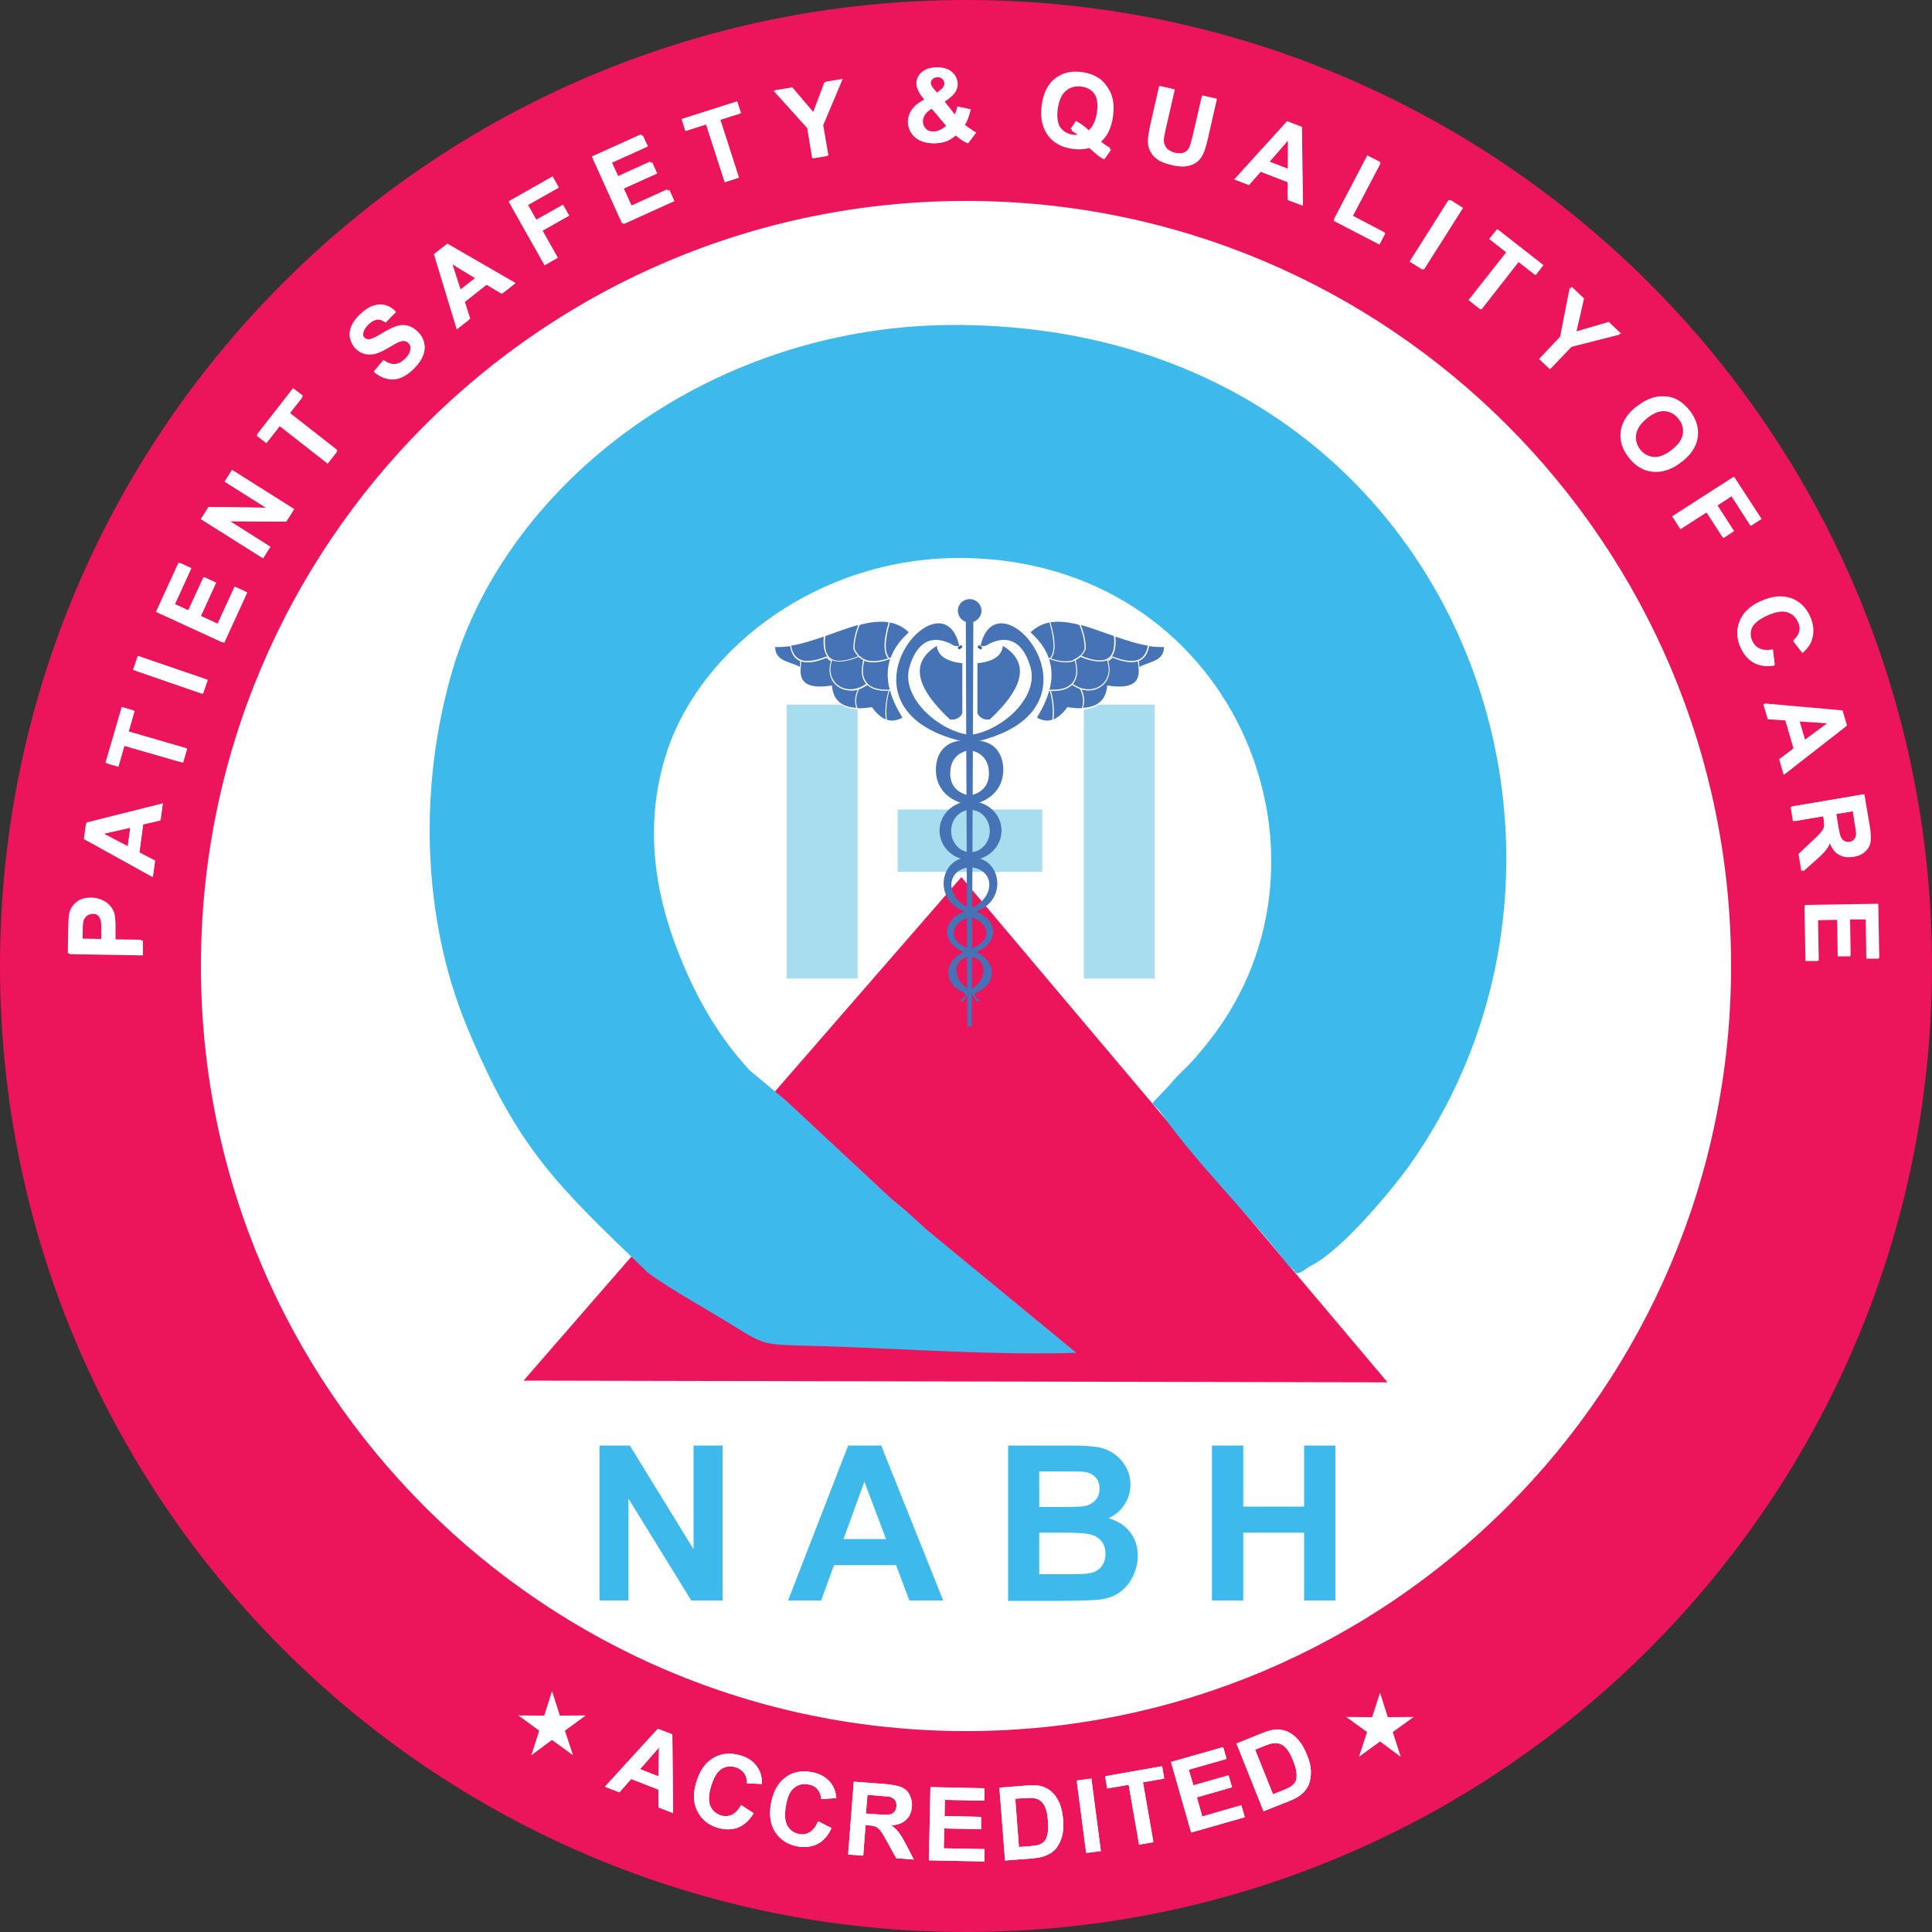 <?xml version="1.0" encoding="UTF-8"?>
<svg id="Layer_1" xmlns="http://www.w3.org/2000/svg" version="1.1" viewBox="0 0 100 100">
  <rect x="0" y="0" width="100" height="100" fill="#333333" stroke="none"/>
  <!-- Generator: Adobe Illustrator 29.4.0, SVG Export Plug-In . SVG Version: 2.1.0 Build 152)  -->
  <defs>
    <style>
      .st0, .st1, .st2, .st3 {
        fill-rule: evenodd;
      }

      .st0, .st4 {
        fill: #3eb9eb;
      }

      .st1, .st5 {
        fill: #fff;
      }

      .st6 {
        fill: #3953a3;
      }

      .st2 {
        fill: #4672b6;
      }

      .st7 {
        fill: #a7ddef;
      }

      .st3 {
        fill: #ec145b;
      }
    </style>
  </defs>
  <path class="st1" d="M50,99.77c27.41,0,49.77-22.36,49.77-49.77S77.41.24,50,.24.24,22.59.24,50s22.35,49.77,49.76,49.77h0Z"/>
  <path class="st3" d="M50,0C77.61,0,100,22.39,100,50s-22.39,50-50,50S0,77.61,0,50,22.39,0,50,0h0ZM50,10.4c21.87,0,39.6,17.73,39.6,39.6s-17.73,39.6-39.6,39.6S10.4,71.87,10.4,50,28.13,10.4,50,10.4h0Z"/>
  <rect class="st7" x="40.72" y="36.47" width="3.67" height="14.18"/>
  <rect class="st7" x="56.1" y="36.47" width="3.67" height="14.18"/>
  <rect class="st7" x="46.46" y="41.9" width="7.49" height="3.23"/>
  <polygon class="st3" points="27.1 71.46 71.82 71.55 49.76 45.4 27.1 71.46"/>
  <path class="st0" d="M33.43,65.79c.92.73,3,1.9,4.01,2.51,2.35,1.45,1.81,1.27,5.2,1.38,4.19.13,8.96.48,13.07.34l-7.79-6.41c-.65-.61-1.12-1.03-1.81-1.59l-5.43-5.06-1.88-1.56c-1.63-1.78-2.71-3.67-3.61-5.9-1.34-3.3-1.88-6.94-.66-10.62,1.8-5.41,7.92-10.03,15.19-10,14.09.06,20.34,15.38,12.95,24.89-.56.72-1,1.24-1.49,1.69-.36.34-.57.63-.87.94-.71.75-.24.22-.67.71l.38.39c2.02,2.87,4.62,5.32,6.7,8.04l.26.21c.12.4.57-.08.9-.25,1.74-.89,4.46-4.31,5.08-5.19,11.93-16.87,1.89-43.25-23.23-43.49-12.78-.12-23.37,8.05-26.28,17.77-1.82,6.11-1.59,12.97.71,18.53,2.65,6.41,4.75,8.29,9.29,12.67h0Z"/>
  <path class="st5" d="M41.5,34.65l-.08-.05c-.14-.09-.32-.15-.49-.21-.42-.15-.85-.3-.87-.89v-.06s.06,0,.06,0c.26,0,.53-.02.83-.06h.06s0,.05,0,.05c.06.37.22.6.49.7h.04s-.04.54-.04.54ZM40.18,33.55c.04.47.4.59.79.73.15.05.3.1.43.18l.02-.25c-.27-.11-.44-.35-.51-.71-.25.04-.49.06-.73.06Z"/>
  <path class="st2" d="M40.12,33.49c.02.79.84.74,1.33,1.06l.03-.38c-.28-.1-.46-.35-.52-.74-.28.05-.56.07-.84.06h0Z"/>
  <path class="st5" d="M41.81,34.28c-.13,0-.24-.02-.35-.05-.31-.11-.49-.37-.56-.79v-.06s.05,0,.05,0c.58-.1,1.17-.29,1.68-.47l.09-.03v.09c-.06.44,0,.78.15.98l.04.06-.07.03c-.41.17-.74.25-1.02.25ZM41.02,33.47c.07.34.23.55.48.64.28.1.7.04,1.22-.17-.13-.22-.17-.52-.14-.91-.48.17-1.02.34-1.56.44Z"/>
  <path class="st2" d="M40.95,33.43c.06.39.24.64.52.74.31.11.75.04,1.33-.19-.16-.22-.21-.57-.16-1.02-.56.2-1.14.38-1.69.48h0Z"/>
  <path class="st5" d="M44.48,36.71h-.09c-.83-.03-1.29-.42-1.37-1.15-.7.11-1.16.04-1.42-.21-.18-.18-.25-.45-.2-.81l.03-.45.07.02c.3.1.73.04,1.29-.19l.04-.02.03.04c.05.08.14.15.25.2l.05.02-.02.05c-.16.44-.09.87.2,1.14.3.28.75.35,1.18.17l.16-.07-.09.15c-.21.35-.27.76-.15,1.02l.04.08ZM43.11,35.43v.06c.06.69.45,1.05,1.19,1.1-.08-.26-.03-.6.12-.91-.43.13-.87.04-1.16-.24-.31-.3-.4-.75-.25-1.22-.09-.05-.16-.11-.22-.18-.53.21-.95.28-1.26.2l-.02.31c-.04.33.01.56.17.71.23.22.68.28,1.38.17h.06Z"/>
  <path class="st2" d="M42.81,33.97c-.58.24-1.02.3-1.33.19l-.03.38c-.12.92.55,1.11,1.61.94.06.72.46,1.13,1.32,1.16-.12-.28-.07-.71.15-1.08-.94.39-1.84-.35-1.46-1.38-.11-.05-.21-.12-.27-.22h0Z"/>
  <path class="st5" d="M45.96,37.34l-.08-.03c-.27-.09-.53-.31-.78-.65-.26.04-.5.06-.71.05h-.04s-.01-.03-.01-.03c-.14-.32-.09-.76.13-1.12v-.02s.03,0,.03,0c.08-.04.24-.12.37-.21l.04-.03.04.04c.21.23.57.33,1.11.31h.08s-.02.07-.02.07c-.19.64-.19,1.18-.15,1.53v.09ZM45.15,36.53l.02.03c.22.3.44.5.66.61-.03-.34-.02-.84.14-1.41-.51.01-.86-.09-1.09-.31-.11.08-.24.14-.34.19-.18.32-.23.69-.13.96.21,0,.44-.02.69-.06h.04Z"/>
  <path class="st2" d="M44.51,35.59c-.22.37-.25.79-.12,1.07.21,0,.46-.01.74-.06.25.35.51.57.78.66-.04-.38-.04-.93.15-1.55-.56.02-.94-.09-1.16-.33-.12.09-.26.16-.38.22h0Z"/>
  <path class="st5" d="M46.17,37.36c-.1,0-.2-.02-.29-.05h-.03s0-.05,0-.05c-.04-.36-.04-.92.16-1.58l.06-.2.05.2c.11.44.32.91.65,1.43l.03.05-.05.03c-.19.11-.38.17-.56.17ZM45.95,37.21c.22.06.44.03.67-.09-.26-.43-.45-.83-.57-1.21-.13.53-.13.99-.1,1.3Z"/>
  <path class="st2" d="M46.05,35.7c-.19.62-.19,1.17-.15,1.55.26.09.53.05.81-.11-.31-.5-.54-.98-.65-1.44h0Z"/>
  <path class="st5" d="M45.21,34.34c-.51,0-.87-.24-1.09-.71h0v-.02c0-.42.09-.86.27-1.27v-.03s.04,0,.04,0c.67-.18,1.2-.22,1.65-.14h.06s-.02.07-.02.07c-.28.97-.28,1.58,0,1.83l.07.06-.09.03c-.33.12-.63.18-.89.18ZM44.23,33.59c.29.63.85.79,1.75.49-.25-.31-.25-.9.01-1.82-.42-.07-.9-.02-1.51.14-.16.39-.25.8-.25,1.19Z"/>
  <path class="st2" d="M44.17,33.6c.35.76,1.04.81,1.91.51-.31-.28-.3-.92-.02-1.89-.5-.09-1.05-.02-1.62.14-.18.41-.26.84-.26,1.25h0Z"/>
  <path class="st5" d="M46.1,34.21l-.07-.06c-.32-.29-.33-.92-.03-1.95v-.05s.07.01.07.01c.38.08.72.25,1.01.52l.05.04-.05.04c-.47.42-.79.87-.94,1.36l-.03.08ZM46.1,32.28c-.24.86-.26,1.44-.05,1.71.17-.45.47-.88.9-1.27-.25-.22-.53-.37-.85-.44Z"/>
  <path class="st2" d="M46.06,32.22c-.28.97-.29,1.61.02,1.89.16-.49.48-.95.96-1.38-.29-.28-.62-.44-.98-.51h0Z"/>
  <path class="st5" d="M43.44,34.31c-.22,0-.39-.05-.53-.16-.27-.2-.38-.61-.32-1.2v-.04s.04-.02.04-.02c.15-.05.3-.11.45-.16.45-.16.91-.33,1.35-.44l.11-.03-.05.11c-.17.39-.26.81-.26,1.21.07.15.16.28.26.38l.06.06-.08.03c-.41.17-.75.25-1.03.25ZM42.7,32.99c-.05.53.05.89.28,1.07.27.2.73.17,1.37-.08-.09-.1-.17-.22-.23-.36h0v-.02c0-.38.08-.78.23-1.16-.4.11-.82.26-1.22.41-.14.05-.28.1-.41.15Z"/>
  <path class="st2" d="M44.17,33.6c0-.41.09-.84.26-1.25-.58.15-1.18.39-1.79.6h0c-.11,1.18.41,1.62,1.81,1.05-.11-.11-.21-.24-.28-.41h0Z"/>
  <path class="st5" d="M44.03,35.74c-.3,0-.57-.1-.78-.3-.31-.3-.39-.75-.24-1.21-.09-.05-.16-.11-.22-.18-.57.23-1.01.29-1.33.18-.31-.11-.49-.37-.56-.79v-.06s.05,0,.05,0c.58-.1,1.17-.29,1.68-.47l.08-.03v.09c-.05.55.04.92.28,1.1.28.21.76.17,1.45-.11h.03s.03,0,.03,0c.09.08.18.14.27.18l.04.02v.05c-.14.51-.1.89.13,1.13l.05.05-.05.04c-.1.07-.25.15-.39.22-.17.07-.34.1-.51.1ZM43.12,34.26c-.14.42-.06.83.21,1.09.29.28.73.35,1.16.18.11-.05.23-.11.32-.17-.21-.26-.25-.65-.13-1.14-.08-.04-.16-.09-.23-.15-.58.23-1.01.29-1.32.19ZM41.02,33.47c.07.34.23.55.48.64.28.1.7.04,1.23-.17-.13-.21-.18-.52-.15-.91-.48.17-1.02.34-1.56.44Z"/>
  <path class="st2" d="M44.45,34c-1.39.56-1.92.12-1.81-1.05h0c-.56.19-1.14.38-1.69.47.06.39.24.64.52.74.31.11.75.04,1.33-.19.06.09.16.16.27.22-.37,1.02.51,1.76,1.43,1.39.12-.05.26-.13.38-.21-.24-.26-.29-.66-.15-1.18-.11-.05-.2-.11-.29-.19h0Z"/>
  <path class="st5" d="M45.9,35.76c-.32,0-.58-.05-.77-.14-.11-.06-.21-.13-.28-.2-.25-.27-.31-.69-.17-1.24l.02-.06.06.02c.32.13.75.1,1.3-.09l.11-.04-.04.11c-.16.48-.16,1-.02,1.56l.02.07h-.07c-.05,0-.1,0-.15,0ZM44.78,34.27c-.11.48-.06.84.15,1.07.06.07.14.13.24.18.2.1.47.14.8.13-.12-.52-.12-1,0-1.45-.49.16-.89.18-1.21.07Z"/>
  <path class="st2" d="M44.89,35.38h0s0,0,0,0h0ZM44.74,34.19c-.14.52-.09.92.15,1.18.06.07.15.14.26.19.22.11.52.15.9.14h0c-.14-.56-.14-1.09.02-1.59-.52.18-.98.24-1.34.09h0Z"/>
  <path class="st5" d="M58.88,34.65l-.05-.52h.04c.26-.11.43-.34.49-.71v-.06s.07,0,.07,0c.29.05.57.07.83.06h.06s0,.06,0,.06c-.02.6-.45.75-.86.89-.17.06-.34.12-.49.21l-.08.05ZM58.95,34.21l.02.25c.13-.07.29-.13.43-.18.4-.14.74-.26.78-.73-.23,0-.48-.02-.73-.06-.07.36-.24.6-.51.71Z"/>
  <path class="st2" d="M60.25,33.49c-.02.79-.83.74-1.32,1.06l-.04-.38c.28-.1.46-.35.52-.74.28.05.56.07.84.06h0Z"/>
  <path class="st5" d="M58.57,34.28c-.28,0-.62-.08-1.02-.25l-.07-.03.04-.06c.15-.2.2-.53.15-.99v-.09s.08.03.08.03c.47.17,1.08.37,1.67.47h.06s0,.07,0,.07c-.07.41-.26.68-.56.79-.1.03-.22.05-.35.05ZM57.65,33.95c.52.21.93.26,1.22.17.25-.09.41-.3.48-.64-.55-.1-1.11-.28-1.55-.44.03.4-.02.7-.14.91Z"/>
  <path class="st2" d="M59.42,33.43c-.06.39-.24.64-.52.74-.31.11-.75.04-1.32-.19.16-.22.21-.57.16-1.02.56.2,1.13.38,1.68.48h0Z"/>
  <path class="st5" d="M55.9,36.71l.04-.08c.12-.26.06-.67-.16-1.02l-.09-.15.16.07c.43.18.89.12,1.18-.17.29-.27.37-.7.21-1.14l-.02-.05.05-.02c.1-.05.18-.11.25-.2l.03-.04.04.02c.55.23.99.29,1.28.19l.07-.02.04.46c.05.36-.02.63-.21.81-.25.24-.72.31-1.42.21-.08.74-.54,1.12-1.37,1.15h-.09ZM55.95,35.68c.15.31.2.65.12.91.74-.05,1.12-.41,1.18-1.1v-.06s.07,0,.07,0c.7.11,1.15.06,1.38-.17.16-.15.21-.39.17-.71l-.03-.32c-.31.08-.73.01-1.26-.2-.06.07-.13.13-.22.18.15.47.06.92-.25,1.22-.3.28-.73.37-1.16.24Z"/>
  <path class="st2" d="M57.57,33.97c.57.24,1.01.3,1.32.19l.04.38c.12.92-.55,1.11-1.62.94-.06.72-.46,1.13-1.32,1.16.12-.28.06-.71-.16-1.08.94.39,1.84-.35,1.47-1.38.11-.05.2-.12.27-.22h0Z"/>
  <path class="st5" d="M54.41,37.34v-.09c.07-.52.01-1.03-.14-1.53l-.02-.08h.08c.54.03.91-.08,1.11-.31l.04-.04.04.03c.13.1.29.17.37.21h.02s0,.02,0,.02c.22.37.27.8.13,1.12v.03s-.05,0-.05,0c-.22,0-.45-.01-.71-.05-.26.35-.52.56-.79.65l-.08.03ZM54.4,35.76c.13.46.18.93.14,1.41.23-.1.45-.3.67-.61l.02-.03h.03c.25.05.48.07.69.06.11-.27.06-.65-.13-.96-.09-.04-.22-.11-.34-.19-.22.22-.59.32-1.09.31Z"/>
  <path class="st2" d="M55.86,35.59c.22.37.25.79.13,1.07-.22,0-.46-.01-.74-.06-.26.35-.52.57-.78.66.04-.38.04-.93-.15-1.55.56.02.95-.09,1.16-.33.12.09.26.16.38.22h0Z"/>
  <path class="st5" d="M54.2,37.36c-.18,0-.37-.06-.56-.17l-.05-.03.03-.05c.32-.51.53-.97.64-1.43l.05-.2.06.19c.16.51.21,1.05.16,1.58v.04s-.04.01-.04.01c-.1.03-.19.05-.29.05ZM53.75,37.12c.23.12.45.15.67.09.04-.44,0-.87-.1-1.3-.12.39-.31.78-.57,1.21Z"/>
  <path class="st2" d="M54.32,35.7c.19.62.19,1.17.15,1.55-.26.09-.53.05-.8-.11.31-.5.53-.98.65-1.44h0Z"/>
  <path class="st5" d="M55.16,34.33c-.26,0-.55-.06-.89-.18l-.09-.03.07-.06c.28-.25.29-.87,0-1.83l-.02-.06h.06c.45-.1.97-.05,1.64.12h.03s.01.03.01.03c.18.41.27.85.27,1.27h0s0,.02,0,.02c-.22.48-.58.71-1.09.71ZM54.4,34.08c.9.29,1.45.14,1.75-.49,0-.39-.09-.8-.25-1.19-.61-.16-1.09-.2-1.5-.14.26.91.26,1.51,0,1.82Z"/>
  <path class="st2" d="M56.2,33.6c-.35.76-1.04.81-1.91.51.31-.28.31-.92.02-1.89.49-.09,1.04-.02,1.62.14.18.41.26.84.26,1.25h0Z"/>
  <path class="st5" d="M54.27,34.21l-.03-.08c-.16-.48-.47-.94-.94-1.36l-.05-.04.05-.04c.29-.27.62-.44,1.01-.52h.05s.01.04.01.04c.3,1.02.28,1.66-.04,1.95l-.07.06ZM53.42,32.72c.43.39.73.82.9,1.27.22-.28.2-.85-.04-1.71-.32.07-.61.22-.86.44Z"/>
  <path class="st2" d="M54.32,32.22c.28.97.29,1.61-.02,1.89-.16-.49-.48-.95-.96-1.38.29-.28.62-.44.98-.51h0Z"/>
  <path class="st5" d="M56.93,34.31c-.28,0-.62-.08-1.03-.25l-.08-.03.06-.06c.1-.1.19-.22.26-.38,0-.4-.09-.82-.26-1.21l-.05-.11.11.03c.43.11.86.27,1.32.43.16.06.32.11.48.17h.04v.05c.05.6-.06,1-.33,1.2-.14.1-.32.15-.53.15ZM56.02,33.98c.64.25,1.1.27,1.37.08.23-.17.33-.53.29-1.07-.15-.05-.3-.1-.45-.16-.42-.15-.81-.29-1.2-.4.15.38.23.78.23,1.16h0s0,.02,0,.02c-.06.14-.14.26-.23.36Z"/>
  <path class="st2" d="M56.2,33.6c0-.41-.09-.84-.26-1.25.58.15,1.18.39,1.79.6h0c.11,1.18-.42,1.62-1.81,1.05.11-.11.21-.24.28-.41h0Z"/>
  <path class="st5" d="M56.34,35.74c-.16,0-.34-.03-.5-.1-.09-.04-.26-.12-.39-.22l-.05-.04.04-.05c.22-.24.27-.62.13-1.13v-.05s.03-.02.03-.02c.1-.05.2-.11.27-.18l.03-.02h.03c.69.29,1.17.33,1.45.12.24-.18.33-.55.28-1.1h0v-.09l.08.03c.47.17,1.08.37,1.67.47h.06s0,.07,0,.07c-.07.41-.26.68-.56.79-.32.11-.76.05-1.33-.18-.06.07-.13.13-.22.18.15.46.06.92-.24,1.21-.21.2-.48.31-.78.31ZM55.57,35.36c.09.06.2.12.32.17.42.17.87.1,1.16-.18.27-.27.35-.67.21-1.09-.31.11-.75.04-1.33-.19-.07.06-.15.11-.23.15.12.49.08.88-.13,1.14ZM57.65,33.94c.53.21.94.27,1.23.17.25-.09.41-.3.48-.64-.55-.1-1.11-.28-1.55-.44.03.39-.02.7-.15.91Z"/>
  <path class="st2" d="M55.92,34c1.39.56,1.92.12,1.81-1.05h0c.56.19,1.13.38,1.68.47-.06.39-.24.64-.52.74-.31.11-.75.04-1.32-.19-.07.09-.16.16-.27.22.37,1.02-.51,1.76-1.44,1.39-.12-.05-.26-.13-.38-.21.24-.26.28-.66.15-1.18.11-.05.21-.11.29-.19h0Z"/>
  <path class="st5" d="M54.47,35.76s-.1,0-.15,0h-.07s.01-.07.01-.07c.14-.55.14-1.08-.02-1.56l-.04-.11.11.04c.55.19.98.22,1.29.09l.06-.03.02.06c.14.55.09.96-.16,1.24-.08.08-.17.15-.27.2-.2.1-.47.15-.78.15ZM54.39,35.64c.33,0,.6-.04.81-.13.09-.05.18-.11.24-.18.21-.23.26-.59.15-1.07-.31.11-.71.08-1.21-.08.13.46.13.94,0,1.45ZM55.43,35.38s.02.05.05.05v-.05h-.05Z"/>
  <path class="st2" d="M55.48,35.38s0,0,0,0c0,0,0,0,0,0h0ZM55.63,34.19c.14.52.09.92-.15,1.18-.07.07-.16.14-.26.19-.22.11-.52.15-.9.14h0c.15-.56.14-1.09-.02-1.59.52.18.98.24,1.34.09h0Z"/>
  <path class="st2" d="M50.19,31.01c.34,0,.61.27.61.6s-.27.61-.61.61-.61-.27-.61-.61.27-.6.61-.6h0Z"/>
  <path class="st2" d="M49.65,33.45c-.35-.01-.32-.07-.44-.13-1.07-.52-1.79,0-2.14,1.22-.45,1.6,1.57,3.33,3.14,3.5v.42c-7.76-1.52-1.44-9.06-.56-5.02h0Z"/>
  <rect class="st6" x="49.58" y="33.44" width=".22" height=".13" transform="translate(-10.1 37.56) rotate(-37.87)"/>
  <path class="st2" d="M49.36,33s.07.03.07.06-.03.06-.07.06c-.04,0-.06-.03-.06-.06s.03-.06.06-.06h0Z"/>
  <path class="st2" d="M48.49,33.42c.05.52.49.82,1.32.91v2.6c-.15.26-.38.34-.64.31-1.94-1.82-1.96-3.02-.68-3.81h0Z"/>
  <path class="st2" d="M50.76,33.45c.35-.01.32-.07.44-.13,1.07-.52,1.79,0,2.14,1.22.45,1.6-1.57,3.33-3.14,3.5l-.02.42c7.77-1.52,1.46-9.06.57-5.02h0Z"/>
  <rect class="st6" x="50.65" y="33.39" width=".13" height=".22" transform="translate(-6.86 52.98) rotate(-52.13)"/>
  <path class="st2" d="M51.04,33s-.06.03-.06.06.03.06.06.06.06-.03.06-.06-.03-.06-.06-.06h0Z"/>
  <path class="st2" d="M51.91,33.42c-.05.52-.49.82-1.32.91v2.6c.15.26.38.34.64.31,1.94-1.82,1.96-3.02.68-3.81h0Z"/>
  <path class="st2" d="M50.19,38.35c-1.05-.14-1.74.44-1.75,1.49,0,.94.62,1.64,1.75,1.83v-.49c-.62-.12-1.07-.52-1-1.3.05-.62.45-.97,1.01-1.05,0-.16-.01-.31-.02-.47h0Z"/>
  <path class="st2" d="M50.18,38.35c1.05-.14,1.74.44,1.75,1.49,0,.94-.62,1.64-1.75,1.83v-.49c.62-.12,1.07-.52,1-1.3-.05-.62-.45-.97-1.01-1.05,0-.16.01-.31.02-.47h0Z"/>
  <path class="st2" d="M50.23,41.47c.89,0,1.61.68,1.61,1.52s-.72,1.53-1.61,1.53-1.6-.69-1.6-1.53.72-1.52,1.6-1.52h0ZM50.23,41.92c.55,0,1,.49,1,1.09s-.45,1.1-1,1.1-1-.49-1-1.1.45-1.09,1-1.09h0Z"/>
  <path class="st2" d="M50.22,49.16c-.76.2-1.11.69-1.14,1.15.02.46.25.81.75,1.03.2.11.19.24-.05.38-.05.04-.11.05-.03.11.09.07.24-.11.45-.61-.35-.16-.59-.44-.69-.85-.05-.45.15-.76.69-.87v-.35Z"/>
  <path class="st2" d="M50.2,49.16c.75.2,1.11.69,1.14,1.15-.02.46-.25.81-.75,1.03-.2.11-.19.24.05.38.05.04.11.05.02.11-.09.07-.24-.11-.45-.61.35-.16.59-.44.69-.85.05-.45-.15-.76-.69-.87v-.35Z"/>
  <path class="st2" d="M50.23,44.4c-1.62-.15-2.06,2.42-.02,2.85v-.25c-1.25-.48-1.32-1.98-.01-2.11l.03-.48Z"/>
  <path class="st2" d="M50.23,44.4c1.63-.15,2.06,2.42.02,2.85v-.25c1.24-.48,1.31-1.98,0-2.11l-.03-.48Z"/>
  <path class="st2" d="M50.21,47.09c-1.54.35-1.64,1.86,0,2.3v-.27c-1.19-.4-1.06-1.33,0-1.67v-.36Z"/>
  <path class="st2" d="M50.22,47.09c1.53.35,1.64,1.86-.01,2.3v-.27c1.19-.4,1.07-1.33.01-1.67v-.36Z"/>
  <polygon class="st2" points="49.99 32.18 50.38 32.18 50.3 53.13 50.07 53.13 49.99 32.18"/>
  <path class="st4" d="M31.03,82.84v-8.02h1.57l3.3,5.37v-5.37h1.5v8.02h-1.62l-3.25-5.27v5.27h-1.5ZM48.82,82.84h-1.75l-.69-1.83h-3.21l-.67,1.83h-1.71l3.11-8.02h1.71l3.21,8.02ZM45.86,79.66l-1.12-2.97-1.08,2.97h2.2ZM52.17,74.82h3.21c.64,0,1.11.03,1.42.08.31.05.59.16.84.33s.45.39.62.67c.16.28.25.59.25.94,0,.38-.1.72-.31,1.04-.2.31-.47.54-.82.7.49.15.86.39,1.12.73.26.34.39.75.39,1.21,0,.36-.08.72-.25,1.07-.17.35-.4.62-.69.83-.29.21-.65.33-1.09.38-.26.03-.92.05-1.95.06h-2.73v-8.02ZM53.79,76.15v1.85h1.06c.63,0,1.02-.01,1.17-.03.28-.03.49-.13.65-.29s.24-.36.24-.62-.07-.45-.21-.6c-.14-.15-.34-.25-.61-.28-.16-.02-.62-.02-1.38-.02h-.93ZM53.79,79.33v2.15h1.5c.58,0,.95-.01,1.11-.05.24-.04.44-.15.59-.32.15-.18.23-.4.23-.68,0-.25-.06-.45-.18-.62-.12-.16-.28-.29-.51-.36-.22-.08-.7-.12-1.44-.12h-1.31ZM62.73,82.84v-8.02h1.62v3.16h3.15v-3.16h1.62v8.02h-1.62v-3.51h-3.15v3.51h-1.62Z"/>
  <polygon class="st1" points="71.43 87.61 71.83 88.88 73.17 88.87 72.09 89.65 72.5 90.93 71.43 90.14 70.34 90.93 70.76 89.65 69.68 88.87 71.02 88.88 71.43 87.61"/>
  <polygon class="st1" points="28.57 87.53 28.98 88.8 30.32 88.79 29.24 89.58 29.66 90.85 28.57 90.06 27.5 90.85 27.91 89.58 26.83 88.79 28.17 88.8 28.57 87.53"/>
  <path class="st5" d="M34.85,93.85l-.77-.3v-.92s-1.41-.55-1.41-.55l-.61.69-.75-.29,2.74-3,.75.29.04,4.08ZM34.09,91.94l.02-1.49-.98,1.12.97.38ZM38.36,93.43l.65.42c-.22.37-.49.61-.8.74-.31.12-.66.13-1.05.02-.48-.14-.83-.42-1.05-.84-.22-.42-.25-.91-.08-1.49.18-.61.46-1.03.88-1.28.41-.25.87-.29,1.38-.15.45.12.77.36.97.71.12.2.18.46.18.78l-.78-.04c.01-.2-.04-.38-.14-.52-.11-.15-.26-.25-.45-.31-.27-.08-.52-.04-.74.1-.22.15-.39.44-.52.87-.14.46-.15.81-.04,1.05.11.24.3.4.56.48.19.06.38.04.55-.04.18-.08.34-.25.48-.5h0ZM42.35,94.27l.69.35c-.18.39-.42.67-.72.82-.29.15-.64.2-1.04.13-.49-.09-.87-.33-1.14-.72-.26-.39-.34-.88-.24-1.47.11-.62.35-1.08.74-1.37.38-.29.83-.38,1.35-.29.46.08.81.28,1.04.6.14.19.23.44.26.75l-.78.05c-.01-.2-.08-.36-.2-.51-.12-.14-.28-.22-.48-.25-.28-.05-.52.01-.73.18-.21.17-.35.48-.42.92-.08.46-.06.82.08,1.05.14.23.34.37.61.42.2.04.38,0,.55-.1.17-.11.31-.29.42-.55h0ZM43.9,95.99l.29-3.77,1.61.12c.4.04.69.09.87.17.18.08.32.21.41.39.09.18.14.38.12.61-.02.29-.12.51-.3.68-.18.18-.44.27-.77.29.16.11.28.22.38.35s.23.34.39.65l.4.77-.91-.07-.48-.87c-.17-.31-.29-.5-.36-.58s-.14-.14-.22-.18c-.08-.04-.21-.06-.38-.07h-.15s-.12,1.57-.12,1.57l-.77-.06ZM44.83,93.87l.56.04c.36.03.59.03.69,0,.09-.02.17-.07.22-.14.06-.07.09-.16.1-.28.01-.13-.02-.24-.08-.32-.06-.08-.15-.14-.28-.17-.06-.01-.25-.03-.55-.05l-.59-.05-.08.96ZM48.08,96.29l.08-3.79,2.8.06v.64s-2.05-.04-2.05-.04l-.02.84,1.89.04v.64s-1.91-.04-1.91-.04l-.02,1.03,2.11.04v.64s-2.89-.06-2.89-.06ZM51.73,92.53l1.39-.11c.31-.02.55-.02.72.02.23.05.42.15.59.3.17.16.31.35.41.59.1.24.16.53.19.88.02.31,0,.58-.05.81-.08.28-.19.51-.35.69-.12.14-.29.25-.51.34-.16.07-.39.11-.67.14l-1.43.11-.29-3.77ZM52.55,93.1l.19,2.5.56-.04c.21-.02.36-.04.46-.07.12-.04.22-.11.29-.18.08-.08.13-.21.17-.38.04-.17.05-.4.02-.69-.02-.29-.06-.51-.13-.67-.06-.15-.14-.27-.24-.35-.1-.08-.22-.13-.36-.15-.11-.02-.32-.01-.63.01l-.34.02ZM56.22,95.91l-.49-3.75.76-.1.49,3.75-.76.1ZM58.96,95.48l-.54-3.1-1.11.19-.11-.63,2.95-.52.11.64-1.1.19.54,3.1-.75.13ZM61.65,94.84l-1.04-3.64,2.7-.77.18.61-1.96.56.24.81,1.82-.52.18.62-1.82.52.28.99,2.02-.58.18.62-2.77.79ZM64.01,90.24l1.29-.52c.29-.12.52-.18.69-.2.23-.02.45.02.66.11.21.1.39.24.56.44.17.19.32.46.45.79.12.29.18.55.19.79.01.29-.03.55-.13.77-.08.17-.21.33-.39.48-.14.11-.34.22-.59.32l-1.34.53-1.4-3.51ZM64.96,90.55l.93,2.32.53-.21c.19-.08.34-.15.41-.2.11-.08.18-.16.23-.26.05-.09.06-.24.05-.41-.01-.18-.08-.4-.18-.67-.11-.27-.22-.47-.32-.59-.11-.13-.22-.22-.34-.26-.12-.05-.25-.06-.39-.04-.11.02-.31.08-.59.2l-.32.13Z"/>
  <path class="st5" d="M7.39,49.45l-3.79-.06.02-1.23c0-.46.03-.77.07-.91.06-.22.19-.4.38-.54.19-.14.44-.21.74-.21.23,0,.43.05.59.14.16.09.28.2.37.33.09.13.15.26.17.4.03.18.05.45.04.79v.5s1.42.02,1.42.02v.76ZM4.25,48.64l1.08.02v-.42c.01-.3,0-.5-.04-.61-.04-.1-.1-.18-.18-.24-.08-.06-.18-.09-.29-.09-.14,0-.25.04-.34.12-.09.08-.15.18-.17.3-.02.09-.03.27-.03.55v.37Z"/>
  <path class="st5" d="M8.41,41.65l-.11.82-.9.21-.2,1.5.81.42-.11.8-3.56-1.97.11-.8,3.96-.99ZM6.73,42.85l-1.46.33,1.33.69.14-1.02Z"/>
  <path class="st5" d="M9.47,39.48l-3.03-.87-.31,1.08-.62-.18.84-2.89.62.18-.31,1.08,3.03.87-.21.73Z"/>
  <path class="st5" d="M10.51,35.91l-3.59-1.23.25-.72,3.59,1.23-.25.72Z"/>
  <path class="st5" d="M11.61,33.27l-3.45-1.58,1.17-2.55.58.27-.85,1.86.76.35.79-1.73.58.27-.79,1.73.94.43.88-1.92.58.27-1.2,2.62Z"/>
  <path class="st5" d="M13.6,28.89l-3.21-2.02.4-.63,2.97.04-2.14-1.35.38-.6,3.21,2.02-.41.65-2.91-.02,2.09,1.32-.38.6Z"/>
  <path class="st5" d="M16.96,24l-2.48-1.94-.69.88-.51-.39,1.86-2.37.51.39-.69.88,2.48,1.94-.47.6Z"/>
  <path class="st5" d="M19.37,19.2l.48-.57c.21.15.4.22.58.21.18-.01.35-.1.52-.26.18-.17.27-.34.29-.5.02-.16-.02-.29-.12-.39-.06-.06-.13-.1-.22-.11-.08,0-.19.02-.31.07-.09.04-.27.14-.56.31-.37.21-.66.32-.88.33-.31.01-.57-.09-.78-.3-.13-.14-.22-.31-.26-.5-.04-.2-.01-.4.07-.6.09-.21.23-.41.44-.61.34-.33.67-.5.99-.52s.6.09.85.34l-.53.56c-.16-.12-.31-.17-.44-.15-.14.01-.28.1-.44.25-.16.15-.25.31-.28.46-.02.1,0,.18.08.25.06.06.14.09.24.09.13,0,.35-.11.68-.31.33-.2.59-.32.78-.38.19-.06.38-.06.57-.01.19.05.36.16.53.33.15.16.25.34.3.56.05.22.02.44-.07.66-.09.22-.26.44-.5.67-.34.33-.69.51-1.02.53-.34.02-.67-.11-1.01-.37Z"/>
  <path class="st5" d="M26.62,14.7l-.65.51-.79-.47-1.19.94.29.87-.64.5-1.18-3.89.64-.5,3.54,2.04ZM24.59,14.4l-1.28-.78.47,1.42.81-.64Z"/>
  <path class="st5" d="M28.21,13.7l-1.87-3.29,2.26-1.28.32.56-1.6.9.44.78,1.38-.78.32.56-1.38.78.79,1.4-.67.38Z"/>
  <path class="st5" d="M32.28,11.61l-1.57-3.45,2.56-1.16.27.58-1.86.84.35.76,1.73-.78.26.58-1.73.78.43.94,1.93-.87.26.58-2.63,1.19Z"/>
  <path class="st5" d="M37.52,9.43l-.96-2.99-1.07.34-.2-.61,2.87-.92.2.61-1.07.34.96,2.99-.73.23Z"/>
  <path class="st5" d="M42.13,8.17l-.27-1.57-1.74-1.93.89-.15,1.13,1.33.61-1.62.87-.15-1.01,2.4.27,1.57-.75.13Z"/>
  <path class="st5" d="M50.5,6.84l-.43.57c-.22-.1-.43-.24-.63-.42-.15.14-.31.24-.48.31-.17.07-.38.1-.61.11-.47,0-.83-.12-1.07-.38-.19-.2-.28-.44-.29-.7,0-.24.06-.46.21-.66.14-.2.35-.37.64-.52-.13-.15-.23-.29-.3-.43-.07-.14-.1-.27-.11-.39,0-.23.08-.42.27-.59.18-.16.44-.25.78-.25.33,0,.59.07.77.24.19.16.28.37.29.61,0,.15-.04.3-.13.44s-.27.3-.55.48l.54.69c.06-.11.11-.26.15-.43l.66.14c-.06.23-.12.4-.16.51-.05.11-.1.2-.15.27.08.07.19.16.32.24.13.09.23.15.29.17ZM48.21,5.61c-.17.09-.29.19-.37.31-.08.12-.12.24-.12.37,0,.16.06.28.16.38.1.1.24.14.42.14.11,0,.22-.03.33-.07.1-.05.22-.12.34-.23l-.76-.9ZM48.48,4.81l.19-.15c.14-.11.21-.23.21-.34,0-.09-.04-.17-.11-.24s-.17-.1-.28-.09c-.12,0-.21.03-.27.09-.06.06-.1.13-.09.2,0,.09.06.2.17.32l.18.2Z"/>
  <path class="st5" d="M56.95,7.35c.17.16.36.29.56.4l-.35.5c-.11-.05-.22-.11-.32-.19-.02-.02-.18-.15-.46-.4-.26.07-.54.09-.84.05-.58-.08-1.01-.31-1.29-.69s-.38-.88-.29-1.5c.08-.61.31-1.07.69-1.36.37-.3.84-.4,1.41-.33.56.08.98.31,1.26.69.28.38.38.88.29,1.5-.04.32-.13.6-.25.84-.09.18-.23.34-.4.5ZM56.4,6.84c.11-.1.21-.23.28-.38.07-.16.12-.34.15-.55.06-.43,0-.77-.15-1.01-.16-.24-.4-.38-.71-.42-.31-.04-.57.03-.8.22-.22.19-.36.5-.42.93-.06.44,0,.78.15,1.02.16.24.39.39.68.43.11.01.22.01.32-.01-.14-.12-.29-.22-.44-.3l.27-.4c.24.12.46.28.66.48Z"/>
  <path class="st5" d="M60,4.45l.75.17-.46,2c-.07.32-.11.52-.11.62,0,.16.05.3.14.42.1.12.25.2.46.25.21.05.38.04.51-.02s.22-.15.27-.27.11-.33.18-.62l.47-2.04.75.17-.44,1.94c-.1.44-.19.75-.28.92-.08.17-.19.31-.33.41-.14.1-.31.17-.5.2-.2.03-.44.02-.74-.05-.35-.08-.61-.18-.78-.31-.16-.12-.28-.26-.36-.42s-.11-.31-.12-.46c0-.22.05-.54.14-.95l.45-1.97Z"/>
  <path class="st5" d="M67.44,10.65l-.78-.3v-.92s-1.41-.54-1.41-.54l-.6.69-.76-.29,2.74-3,.76.29.05,4.08ZM66.67,8.75l.02-1.5-.98,1.13.97.37Z"/>
  <path class="st5" d="M69.04,11.43l1.74-3.33.68.35-1.45,2.76,1.69.88-.3.57-2.37-1.23Z"/>
  <path class="st5" d="M73.05,13.55l2.03-3.2.65.41-2.03,3.2-.65-.41Z"/>
  <path class="st5" d="M76.01,15.53l1.95-2.47-.88-.69.4-.5,2.37,1.86-.4.5-.88-.69-1.95,2.47-.6-.47Z"/>
  <path class="st5" d="M79.74,18.53l1.1-1.16.5-2.54.65.62-.39,1.7,1.67-.49.64.61-2.53.64-1.1,1.15-.55-.52Z"/>
  <path class="st5" d="M84.77,21.02c.3-.24.6-.39.87-.46.21-.05.41-.06.63-.04.21.02.4.08.57.18.22.12.43.31.62.55.34.44.48.9.42,1.37-.07.48-.34.91-.83,1.28-.48.38-.96.54-1.44.49-.48-.05-.89-.29-1.23-.73-.35-.44-.49-.9-.42-1.38.07-.47.34-.9.81-1.27ZM85.28,21.63c-.34.26-.53.54-.59.83-.05.29.02.56.2.8.19.24.43.37.72.39.29.02.61-.11.96-.38.34-.27.54-.54.59-.82.05-.28-.02-.55-.21-.79-.19-.25-.44-.38-.73-.4-.29-.02-.61.11-.95.37Z"/>
  <path class="st5" d="M86.54,26.73l3.19-2.05,1.41,2.18-.54.35-.99-1.54-.75.49.86,1.33-.54.35-.86-1.33-1.35.87-.41-.64Z"/>
  <path class="st5" d="M91.76,33.68l.09.77c-.42.07-.78.02-1.07-.14-.29-.16-.52-.42-.69-.79-.21-.46-.22-.91-.04-1.34.18-.44.54-.78,1.09-1.02.58-.26,1.09-.31,1.54-.16s.79.47,1,.96c.19.42.22.82.09,1.2-.08.22-.24.44-.48.64l-.48-.62c.16-.12.26-.27.31-.45s.03-.36-.06-.54c-.12-.26-.3-.42-.56-.5-.26-.08-.59-.02-1,.16-.44.2-.71.41-.83.65-.12.24-.12.49,0,.74.08.19.21.32.39.4.18.08.41.09.69.04Z"/>
  <path class="st5" d="M92.32,40.1l-.23-.8.74-.56-.42-1.45-.91-.06-.23-.78,4.05.37.22.78-3.22,2.51ZM93.37,38.33l1.21-.89-1.49-.1.29.99Z"/>
  <path class="st5" d="M92.76,41.74l3.74-.63.27,1.59c.07.4.08.69.05.89-.04.19-.13.36-.28.49-.15.14-.34.23-.56.26-.28.05-.53,0-.74-.13-.21-.13-.37-.36-.47-.68-.07.18-.15.33-.25.46-.1.13-.27.3-.53.53l-.65.58-.15-.9.72-.68c.26-.24.42-.41.48-.49.06-.08.1-.17.12-.25.01-.08,0-.21-.02-.39l-.03-.15-1.56.26-.13-.75ZM95.05,42.13l.09.56c.06.36.11.58.16.67.05.08.11.15.19.18.08.04.18.05.29.03.13-.02.22-.07.29-.15.07-.08.1-.18.1-.31,0-.06-.03-.25-.08-.55l-.1-.59-.95.16Z"/>
  <path class="st5" d="M93.41,46.87l3.79-.06.04,2.81h-.64s-.03-2.03-.03-2.03h-.84s.03,1.91.03,1.91h-.64s-.03-1.89-.03-1.89l-1.03.02.03,2.11h-.64s-.05-2.87-.05-2.87Z"/>
  <path class="st5" d="M7.3,49.4l-3.79-.06.02-1.22c0-.46.03-.77.07-.91.06-.22.19-.39.38-.54.19-.15.44-.21.74-.21.23,0,.42.05.58.14.16.09.28.2.36.33.09.13.15.26.18.4.03.18.05.45.04.79v.5s1.42.02,1.42.02v.77ZM4.16,48.58l1.08.02v-.42c.01-.3,0-.5-.05-.6-.04-.11-.09-.18-.18-.24-.08-.06-.18-.09-.29-.09-.14,0-.25.04-.34.12-.09.08-.15.18-.18.31-.02.09-.03.27-.04.55v.36ZM8.43,41.58l-.11.82-.9.21-.2,1.51.81.42-.11.81-3.55-1.97.11-.81,3.95-.99ZM6.76,42.77l-1.46.34,1.32.69.14-1.03ZM9.4,39.45l-3.02-.88-.31,1.08-.61-.18.84-2.88.61.18-.31,1.07,3.02.88-.21.74ZM10.46,35.91l-3.58-1.24.25-.72,3.58,1.23-.25.73ZM11.51,33.25l-3.44-1.58,1.17-2.55.58.27-.85,1.85.77.35.79-1.72.58.26-.79,1.72.94.43.88-1.92.58.26-1.2,2.61ZM13.62,28.89l-3.2-2.02.39-.63,2.98.04-2.14-1.35.38-.6,3.2,2.02-.41.65-2.92-.03,2.1,1.33-.38.6ZM17,23.91l-2.48-1.94-.69.88-.51-.39,1.85-2.37.51.39-.69.88,2.48,1.94-.48.61ZM19.39,19.27l.48-.57c.21.15.4.21.58.21.18-.01.35-.1.52-.26.18-.17.28-.34.29-.5.02-.16-.02-.29-.12-.39-.06-.06-.14-.1-.22-.11-.08-.01-.18.02-.31.07-.08.04-.27.14-.55.31-.36.21-.66.32-.88.32-.31.01-.57-.09-.78-.31-.14-.14-.22-.31-.26-.51-.04-.19-.01-.39.07-.6.09-.21.24-.41.45-.61.34-.33.67-.5.99-.52.32-.01.6.1.85.35l-.54.55c-.16-.12-.31-.17-.44-.15-.14.01-.28.09-.44.24-.16.15-.25.31-.28.46-.02.1.01.18.08.25.06.06.15.09.24.09.13,0,.35-.11.68-.3s.59-.32.78-.38c.19-.05.38-.06.56-.01.19.05.36.16.53.33.15.15.25.34.29.56.04.22.02.44-.08.66-.09.22-.26.44-.49.67-.35.33-.69.51-1.02.52-.34.02-.67-.11-1-.37h0ZM26.69,14.65l-.65.51-.79-.48-1.19.94.28.87-.64.5-1.18-3.88.64-.5,3.53,2.04ZM24.66,14.34l-1.28-.78.46,1.42.82-.64ZM28.19,13.74l-1.86-3.3,2.27-1.28.31.56-1.59.9.44.78,1.38-.78.31.55-1.38.78.79,1.4-.67.38ZM32.19,11.55l-1.56-3.45,2.55-1.15.26.58-1.86.84.35.77,1.72-.78.26.59-1.72.78.42.94,1.92-.87.26.58-2.62,1.19ZM37.51,9.43l-.97-3-1.07.34-.19-.61,2.86-.91.19.61-1.06.34.96,3-.73.24ZM42.04,8.2l-.26-1.57-1.74-1.93.89-.15,1.13,1.33.61-1.62.87-.15-1,2.4.26,1.57-.76.12ZM50.54,6.85l-.43.57c-.22-.11-.42-.25-.63-.42-.15.14-.31.24-.48.31-.17.06-.37.1-.61.11-.47,0-.82-.12-1.07-.38-.19-.2-.29-.44-.29-.7,0-.24.06-.46.21-.66.14-.2.35-.37.64-.52-.14-.15-.24-.29-.3-.44-.07-.14-.11-.26-.11-.39,0-.23.08-.43.26-.59.18-.16.44-.25.78-.25.33,0,.58.07.77.24s.28.36.29.61c0,.15-.04.3-.13.44-.09.14-.27.3-.54.48l.54.69c.06-.11.11-.25.15-.43l.66.14c-.06.24-.12.41-.16.52-.05.11-.09.2-.15.27.08.08.19.15.32.24.13.09.22.15.28.18h0ZM48.53,4.82l.19-.15c.15-.11.21-.22.21-.34,0-.09-.04-.17-.11-.24-.07-.06-.16-.09-.28-.09s-.21.03-.27.09-.09.13-.09.21c0,.09.06.19.17.32l.18.2ZM48.26,5.61c-.16.09-.29.19-.37.31-.08.12-.12.25-.12.37,0,.15.06.28.16.38.1.1.24.15.41.15.11,0,.22-.03.32-.08.1-.05.22-.12.34-.23l-.75-.9ZM56.9,7.25c.17.16.35.29.56.4l-.35.51c-.11-.05-.22-.11-.32-.19-.02-.02-.17-.15-.45-.4-.26.07-.54.09-.84.05-.58-.08-1.01-.31-1.29-.69-.28-.38-.38-.88-.29-1.5.08-.61.31-1.07.69-1.37.37-.29.84-.41,1.4-.33.56.08.98.31,1.25.69.28.39.38.89.29,1.5-.04.32-.12.61-.25.84-.09.18-.22.35-.4.5h0ZM56.36,6.74c.11-.1.2-.23.27-.39.07-.15.12-.34.15-.55.06-.44,0-.77-.16-1.01-.16-.24-.39-.38-.71-.42-.31-.04-.57.04-.79.22-.22.19-.36.5-.42.94s0,.78.15,1.02c.16.24.39.38.68.42.11.02.22.01.32-.01-.14-.12-.28-.22-.44-.29l.28-.41c.24.12.45.28.66.48h0ZM60.06,4.46l.75.17-.46,2c-.07.32-.11.52-.11.62,0,.16.05.29.14.41.1.12.25.2.46.25.21.05.38.04.5-.02.13-.06.22-.15.26-.28.05-.12.11-.33.18-.62l.46-2.05.75.17-.44,1.94c-.1.45-.19.75-.28.93-.08.17-.19.31-.32.41-.14.1-.31.17-.5.2-.2.04-.45.02-.74-.05-.35-.08-.61-.18-.77-.31-.16-.12-.28-.26-.36-.41-.08-.16-.11-.31-.12-.46,0-.22.05-.54.14-.95l.45-1.97ZM67.43,10.64l-.77-.29v-.92s-1.41-.55-1.41-.55l-.61.69-.75-.29,2.73-3.01.75.29.06,4.08ZM66.66,8.73v-1.49s-.97,1.12-.97,1.12l.97.37ZM69.03,11.37l1.74-3.33.68.35-1.44,2.77,1.68.88-.29.56-2.37-1.23ZM72.96,13.54l2.02-3.2.65.41-2.02,3.2-.65-.41ZM76.07,15.54l1.94-2.48-.88-.69.39-.5,2.37,1.85-.39.51-.88-.69-1.94,2.48-.61-.47ZM79.66,18.58l1.09-1.15.5-2.55.65.62-.38,1.7,1.67-.49.64.61-2.52.64-1.09,1.15-.56-.53ZM84.7,21.05c.31-.24.59-.39.87-.46.21-.05.42-.07.63-.05.21.02.4.08.57.18.22.12.43.31.62.55.34.44.48.89.42,1.37-.07.48-.35.91-.83,1.29-.48.38-.97.54-1.44.49-.48-.05-.89-.29-1.23-.73-.35-.44-.49-.9-.42-1.38.06-.47.34-.89.81-1.27h0ZM85.21,21.65c-.34.26-.53.55-.58.84-.05.29.01.56.2.8.19.24.43.37.72.39.29.02.62-.11.96-.38.35-.27.54-.54.59-.82.05-.28-.02-.55-.22-.8-.19-.25-.44-.38-.73-.4-.29-.02-.61.11-.95.38h0ZM86.58,26.74l3.18-2.06,1.42,2.18-.54.35-.99-1.54-.75.49.86,1.33-.54.35-.87-1.33-1.35.87-.42-.64ZM91.77,33.63l.09.77c-.42.07-.79.02-1.08-.14-.29-.16-.52-.42-.69-.79-.21-.46-.22-.91-.04-1.34.18-.44.54-.78,1.09-1.02.57-.26,1.09-.31,1.54-.16.45.15.79.47,1.01.95.19.42.22.82.09,1.19-.08.23-.24.44-.48.64l-.47-.61c.16-.12.26-.27.31-.45.05-.18.02-.36-.06-.54-.12-.26-.3-.42-.56-.5-.25-.08-.59-.02-.99.16-.44.19-.71.41-.83.65-.11.24-.11.49,0,.74.09.18.22.32.39.39.18.08.41.09.69.04h0ZM92.38,40.05l-.23-.79.74-.55-.42-1.46-.92-.06-.22-.78,4.04.36.23.78-3.22,2.51ZM93.43,38.29l1.2-.89-1.49-.1.29.99ZM92.68,41.76l3.73-.64.27,1.59c.06.4.08.69.05.89-.04.19-.14.35-.29.49-.15.14-.34.22-.56.26-.28.05-.52,0-.74-.13-.21-.14-.36-.36-.47-.68-.06.18-.15.33-.24.45-.1.12-.28.3-.54.53l-.65.58-.15-.9.72-.68c.26-.24.42-.41.48-.49.06-.08.1-.16.12-.25.01-.08,0-.21-.02-.39l-.03-.15-1.56.26-.12-.75ZM94.96,42.15l.09.56c.06.36.12.58.16.67.04.08.11.15.19.18.08.04.18.05.29.03.12-.02.22-.07.28-.15.07-.08.1-.18.1-.31,0-.06-.03-.25-.08-.55l-.09-.59-.95.16ZM93.44,46.84l3.78-.06.05,2.8h-.64s-.03-2.02-.03-2.02h-.84s.03,1.91.03,1.91h-.64s-.03-1.88-.03-1.88l-1.02.02.04,2.11h-.64s-.05-2.87-.05-2.87Z"/>
  <path class="st5" d="M34.85,93.85l-.77-.3v-.92s-1.41-.55-1.41-.55l-.61.69-.75-.29,2.74-3,.75.29.04,4.08ZM34.09,91.94l.02-1.49-.98,1.12.97.38ZM38.36,93.43l.65.42c-.22.37-.49.61-.8.74-.31.12-.66.13-1.05.02-.48-.14-.83-.42-1.05-.84-.22-.42-.25-.91-.08-1.49.18-.61.46-1.03.88-1.28.41-.25.87-.29,1.38-.15.45.12.77.36.97.71.12.2.18.46.18.78l-.78-.04c.01-.2-.04-.38-.14-.52-.11-.15-.26-.25-.45-.31-.27-.08-.52-.04-.74.1-.22.15-.39.44-.52.87-.14.46-.15.81-.04,1.05.11.24.3.4.56.48.19.06.38.04.55-.04.18-.08.34-.25.48-.5h0ZM42.35,94.27l.69.35c-.18.39-.42.67-.72.82-.29.15-.64.2-1.04.13-.49-.09-.87-.33-1.14-.72-.26-.39-.34-.88-.24-1.47.11-.62.35-1.08.74-1.37.38-.29.83-.38,1.35-.29.46.08.81.28,1.04.6.14.19.23.44.26.75l-.78.05c-.01-.2-.08-.36-.2-.51-.12-.14-.28-.22-.48-.25-.28-.05-.52.01-.73.18-.21.17-.35.48-.42.92-.08.46-.06.82.08,1.05.14.23.34.37.61.42.2.04.38,0,.55-.1.17-.11.31-.29.42-.55h0ZM43.9,95.99l.29-3.77,1.61.12c.4.04.69.09.87.17.18.08.32.21.41.39.09.18.14.38.12.61-.02.29-.12.51-.3.68-.18.18-.44.27-.77.29.16.11.28.22.38.35s.23.34.39.65l.4.77-.91-.07-.48-.87c-.17-.31-.29-.5-.36-.58s-.14-.14-.22-.18c-.08-.04-.21-.06-.38-.07h-.15s-.12,1.57-.12,1.57l-.77-.06ZM44.83,93.87l.56.04c.36.03.59.03.69,0,.09-.02.17-.07.22-.14.06-.07.09-.16.1-.28.01-.13-.02-.24-.08-.32-.06-.08-.15-.14-.28-.17-.06-.01-.25-.03-.55-.05l-.59-.05-.08.96ZM48.08,96.29l.08-3.79,2.8.06v.64s-2.05-.04-2.05-.04l-.02.84,1.89.04v.64s-1.91-.04-1.91-.04l-.02,1.03,2.11.04v.64s-2.89-.06-2.89-.06ZM51.73,92.53l1.39-.11c.31-.02.55-.02.72.02.23.05.42.15.59.3.17.16.31.35.41.59.1.24.16.53.19.88.02.31,0,.58-.05.81-.08.28-.19.51-.35.69-.12.14-.29.25-.51.34-.16.07-.39.11-.67.14l-1.43.11-.29-3.77ZM52.55,93.1l.19,2.5.56-.04c.21-.02.36-.04.46-.07.12-.04.22-.11.29-.18.08-.08.13-.21.17-.38.04-.17.05-.4.02-.69-.02-.29-.06-.51-.13-.67-.06-.15-.14-.27-.24-.35-.1-.08-.22-.13-.36-.15-.11-.02-.32-.01-.63.01l-.34.02ZM56.22,95.91l-.49-3.75.76-.1.49,3.75-.76.1ZM58.96,95.48l-.54-3.1-1.11.19-.11-.63,2.95-.52.11.64-1.1.19.54,3.1-.75.13ZM61.65,94.84l-1.04-3.64,2.7-.77.18.61-1.96.56.24.81,1.82-.52.18.62-1.82.52.28.99,2.02-.58.18.62-2.77.79ZM64.01,90.24l1.29-.52c.29-.12.52-.18.69-.2.23-.02.45.02.66.11.21.1.39.24.56.44.17.19.32.46.45.79.12.29.18.55.19.79.01.29-.03.55-.13.77-.08.17-.21.33-.39.48-.14.11-.34.22-.59.32l-1.34.53-1.4-3.51ZM64.96,90.55l.93,2.32.53-.21c.19-.08.34-.15.41-.2.11-.08.18-.16.23-.26.05-.09.06-.24.05-.41-.01-.18-.08-.4-.18-.67-.11-.27-.22-.47-.32-.59-.11-.13-.22-.22-.34-.26-.12-.05-.25-.06-.39-.04-.11.02-.31.08-.59.2l-.32.13Z"/>
</svg>